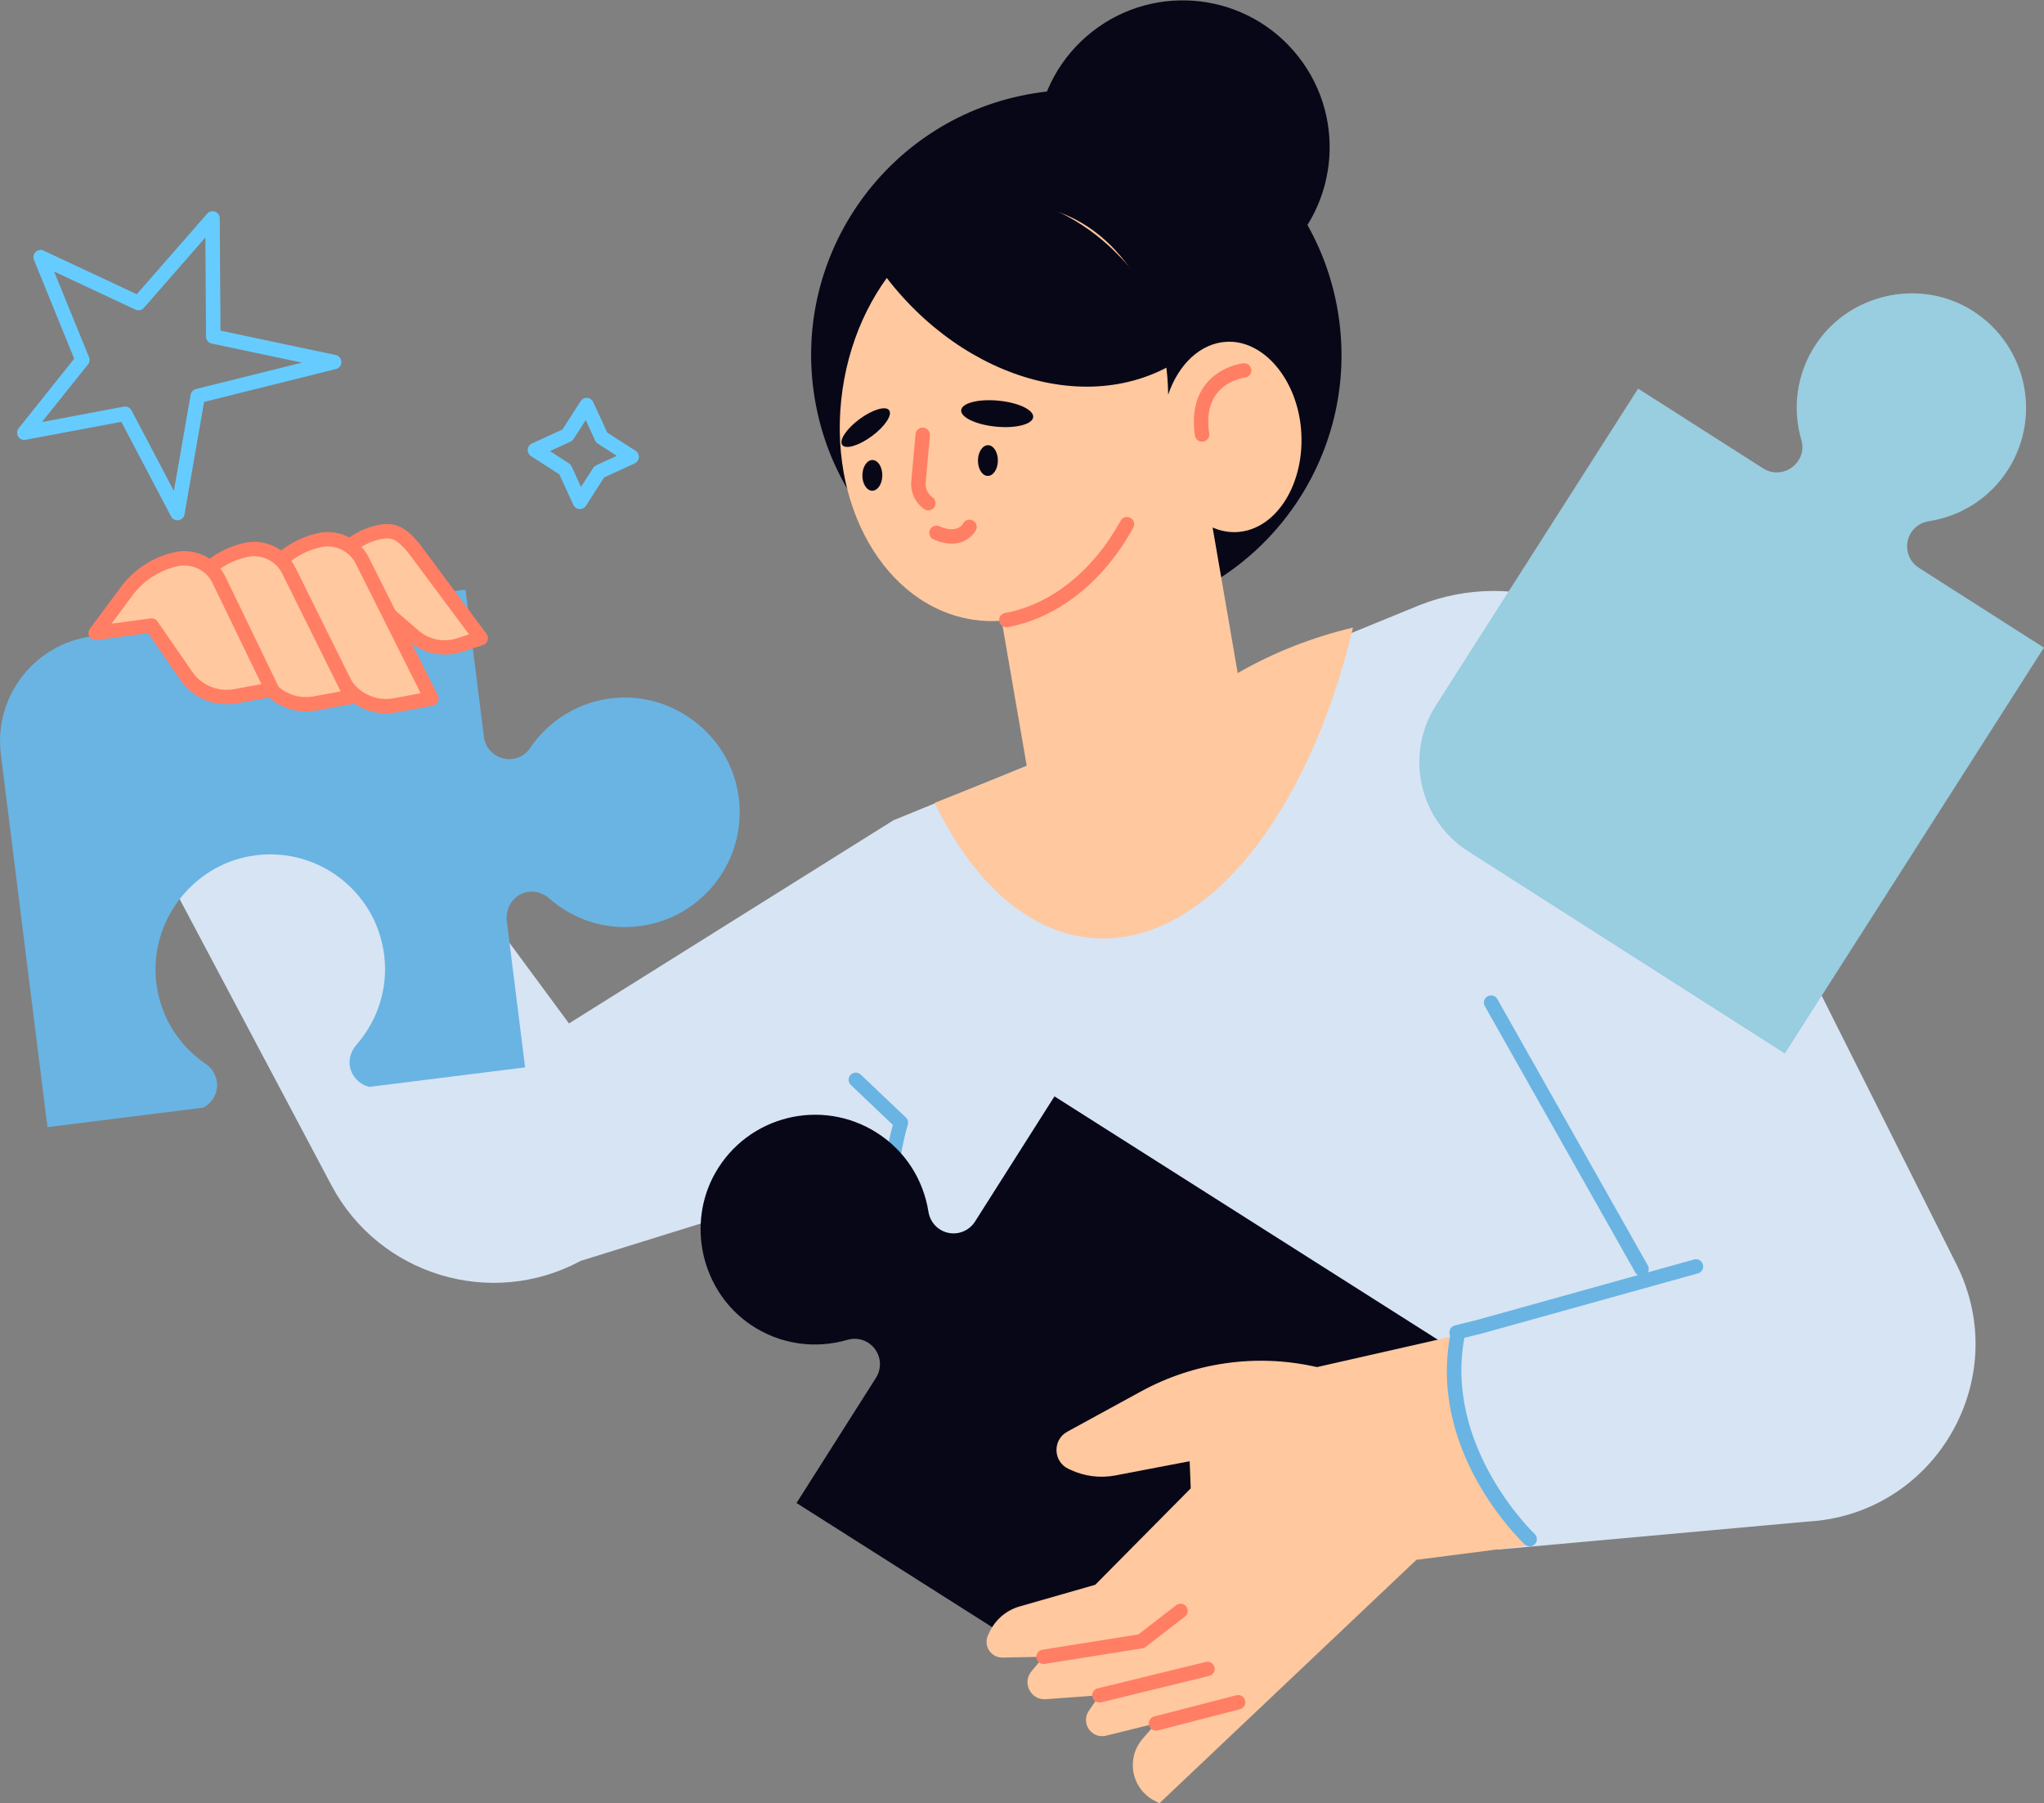 <svg xmlns="http://www.w3.org/2000/svg" xmlns:xlink="http://www.w3.org/1999/xlink" x="0px" y="0px" viewBox="0 0 284.23 250.73" style="enable-background:new 0 0 284.23 250.73;" xml:space="preserve"><rect x="0" y="0" width="284.23" height="250.73" fill="#808080" stroke="none"/><style type="text/css">	.st0{fill:#FFC89E;}	.st1{fill:#D7E4F4;}	.st2{fill:#99CDE0;}	.st3{fill:#080717;}	.st4{fill:#FF7E64;}	.st5{fill:#69B4E3;}	.st6{fill:#C7E8F2;}	.st7{fill:#FFFFFF;}	.st8{fill:none;}	.st9{fill:#66CCFF;}</style><g id="Layer_2"></g><g id="_x3C_Layer_x3E_">	<g>		<path class="st1" d="M123.5,162.01l-42.74,13.3c-12.48,6.72-28.04,1.99-34.68-10.52L13.04,102.5l37.69,1.34l28.39,38.46    l45.12-28.25l73.06-29.87c13.55-5.42,29,0.44,35.55,13.48l39.21,78.14c8,15.95-3.01,34.86-20.83,35.77l-43.01,3.89l-9.89-24.26    l-61.87,26.28l-5.3-23.57L123.5,162.01z"></path>		<g>							<ellipse transform="matrix(0.987 -0.161 0.161 0.987 -5.996 24.669)" class="st3" cx="149.65" cy="49.44" rx="36.87" ry="36.87"></ellipse>							<ellipse transform="matrix(0.755 -0.655 0.655 0.755 26.868 112.822)" class="st3" cx="164.54" cy="20.43" rx="20.43" ry="20.43"></ellipse>			<g>				<path class="st0" d="M135.43,86.18c1.3,0.19,2.58,0.22,3.86,0.13l3.49,20.22l-12.72,5.07l-0.09,0.04      c5.37,11.07,13.1,18.16,22.11,18.8c15.46,1.1,29.88-17.14,36.06-43.18c-5.52,1.31-10.92,3.39-16.03,6.32l-3.49-20.24      c1.07,0.47,2.2,0.7,3.38,0.64c5.47-0.3,9.54-6.75,8.92-14.29c-0.58-6.96-5.2-12.41-10.31-12.17c-3.69,0.17-6.74,3.15-8.17,7.36      c-0.16-13.44-7.78-24.65-18.65-26.23c-12.39-1.8-24.32,9.61-26.63,25.5C114.86,70.04,123.03,84.38,135.43,86.18z"></path>			</g>			<path class="st3" d="M164.17,49.96c-0.23,0.15-0.46,0.31-0.7,0.45c-13.33,8.06-32.48,1.09-42.79-15.56     c-0.12-0.19-0.22-0.38-0.34-0.57c4.01-3.89,8.95-6.42,14.45-6.99C147.59,25.96,159.39,35.6,164.17,49.96z"></path>			<g>				<path class="st4" d="M139.93,87.21c-0.47,0-0.89-0.34-0.98-0.82c-0.1-0.54,0.26-1.06,0.8-1.16c6.4-1.17,12.26-5.85,16.08-12.83      c0.27-0.48,0.87-0.66,1.36-0.4c0.48,0.27,0.66,0.87,0.4,1.36c-4.11,7.51-10.48,12.55-17.47,13.84      C140.05,87.2,139.99,87.21,139.93,87.21z"></path>			</g>			<path class="st3" d="M123.64,57.04c0.48,0.65-0.59,2.26-2.39,3.59c-1.8,1.33-3.65,1.89-4.13,1.24c-0.48-0.65,0.59-2.26,2.39-3.59     C121.31,56.95,123.16,56.39,123.64,57.04z"></path>			<path class="st3" d="M143.67,58c-0.1,1-2.42,1.59-5.18,1.32c-2.77-0.27-4.93-1.3-4.83-2.29c0.1-1,2.42-1.59,5.18-1.32     C141.61,55.97,143.77,57,143.67,58z"></path>			<g>				<path class="st4" d="M129.07,70.96c-0.2,0-0.41-0.06-0.58-0.19c-1.23-0.88-1.91-2.36-1.77-3.86l0.59-6.54      c0.05-0.55,0.54-0.95,1.09-0.91c0.55,0.05,0.96,0.54,0.91,1.09l-0.59,6.54c-0.07,0.81,0.28,1.58,0.95,2.06      c0.45,0.32,0.55,0.95,0.23,1.4C129.69,70.81,129.39,70.96,129.07,70.96z"></path>			</g>			<g>				<path class="st4" d="M132.33,75.59c-0.73,0-1.57-0.17-2.52-0.59c-0.5-0.22-0.73-0.81-0.51-1.32c0.22-0.5,0.81-0.74,1.32-0.51      c2.37,1.04,3.17-0.14,3.31-0.39c0.26-0.48,0.86-0.67,1.35-0.41c0.48,0.25,0.68,0.84,0.44,1.32      C135.31,74.48,134.19,75.59,132.33,75.59z"></path>			</g>			<g>				<path class="st4" d="M167.15,61.41c-0.49,0-0.92-0.36-0.99-0.86c-0.42-2.89,0.07-5.27,1.46-7.07c2.01-2.59,5.15-2.96,5.28-2.97      c0.56-0.06,1.04,0.34,1.1,0.89c0.06,0.55-0.34,1.04-0.88,1.1c-0.04,0-2.46,0.31-3.93,2.23c-1.04,1.35-1.39,3.22-1.05,5.54      c0.08,0.55-0.3,1.05-0.84,1.13C167.25,61.41,167.2,61.41,167.15,61.41z"></path>			</g>			<path class="st3" d="M122.69,66.11c-0.01,1.18-0.64,2.13-1.41,2.12c-0.76-0.01-1.37-0.97-1.36-2.15     c0.01-1.18,0.64-2.13,1.41-2.12C122.09,63.97,122.7,64.93,122.69,66.11z"></path>			<path class="st3" d="M138.76,64.05c-0.01,1.18-0.64,2.13-1.41,2.12c-0.76-0.01-1.37-0.97-1.36-2.15     c0.01-1.18,0.64-2.13,1.41-2.12C138.16,61.91,138.77,62.87,138.76,64.05z"></path>		</g>		<path class="st5" d="M85.44,97.05c-4.99,0.47-9.19,3.17-11.76,7c-0.54,0.81-1.4,1.34-2.37,1.46l-0.06,0.01    c-1.95,0.24-3.72-1.13-3.96-3.07l-2.56-20.47l-51.84,6.48c-8.06,1.01-13.78,8.36-12.77,16.42l6.48,51.84l21.65-2.71    c1.29-0.66,2.1-2.06,1.91-3.58l0,0c-0.13-1.01-0.68-1.91-1.52-2.48c-3.8-2.57-6.48-6.75-6.95-11.72    c-0.77-8.19,5.04-15.8,13.14-17.2c9.04-1.57,17.46,4.74,18.59,13.74c0.58,4.68-0.92,9.12-3.79,12.42    c-0.59,0.68-1.01,1.53-1.02,2.43c-0.02,1.76,1.2,3.14,2.76,3.5l21.65-2.71l-2.54-20.29c-0.19-1.53,0.53-3.1,1.92-3.78    c1.36-0.67,2.88-0.39,3.94,0.55c3.31,2.93,7.81,4.48,12.54,3.89c9-1.13,15.31-9.54,13.74-18.59    C101.23,102.09,93.63,96.29,85.44,97.05z"></path>		<path class="st2" d="M252.62,47.71c-2.83,4.14-3.42,9.1-2.12,13.52c0.28,0.93,0.13,1.93-0.39,2.75l-0.04,0.06    c-1.06,1.65-3.25,2.14-4.89,1.09l-17.39-11.1l-28.11,44.03c-4.37,6.85-2.36,15.94,4.48,20.31l44.03,28.11l36.03-56.43l-17.39-11.1    c-1.65-1.05-2.13-3.24-1.08-4.89l0,0c0.55-0.87,1.46-1.44,2.48-1.59c4.37-0.68,8.44-3.15,11-7.17c4.88-7.65,2.43-17.88-5.53-22.45    C266.58,38.77,257.26,40.91,252.62,47.71z"></path>		<g>			<g>				<path class="st0" d="M49.82,81.76l-6.54,0.87l3.64-4.91c1.41-1.9,3.45-3.22,5.76-3.73l0,0c2.05-0.45,3.22,0.15,5.06,2.45      l9.13,12.28l-3.03,0.98c-2.16,0.7-4.53,0.22-6.26-1.26L49.82,81.76z"></path>				<path class="st4" d="M61.84,91.02c-1.78,0-3.54-0.63-4.92-1.82l-7.42-6.39l-6.1,0.81c-0.4,0.05-0.79-0.14-0.99-0.48      c-0.2-0.35-0.18-0.78,0.06-1.1l3.64-4.91c1.55-2.09,3.8-3.55,6.34-4.11c2.73-0.6,4.23,0.52,6.06,2.81l9.15,12.31      c0.19,0.26,0.25,0.59,0.15,0.9c-0.1,0.31-0.34,0.55-0.64,0.65l-3.03,0.98C63.39,90.9,62.61,91.02,61.84,91.02z M49.82,80.76      c0.24,0,0.47,0.08,0.65,0.24l7.75,6.69c1.45,1.25,3.48,1.66,5.29,1.07l1.71-0.55l-8.3-11.16c-1.72-2.15-2.52-2.41-4.04-2.07      c-2.07,0.46-3.91,1.65-5.17,3.35l-2.24,3.01l4.2-0.56C49.73,80.77,49.78,80.76,49.82,80.76z"></path>			</g>			<g>				<path class="st0" d="M41.01,84.32l-7.77,1.03l4.33-5.83c1.67-2.25,4.1-3.82,6.84-4.43l0,0c2.44-0.54,4.92,0.67,6.01,2.91      l9.57,19.11l-5.08,0.94c-2.63,0.49-5.3-0.62-6.82-2.82L41.01,84.32z"></path>				<path class="st4" d="M53.66,99.18c-2.53,0-4.94-1.24-6.41-3.36L40.51,85.4l-7.14,0.95c-0.39,0.05-0.79-0.14-0.99-0.48      c-0.2-0.35-0.18-0.78,0.06-1.1l4.33-5.83c1.81-2.44,4.45-4.15,7.42-4.81c2.9-0.64,5.83,0.78,7.13,3.46l9.57,19.1      c0.14,0.28,0.14,0.61,0,0.89c-0.14,0.28-0.4,0.48-0.71,0.54l-5.08,0.94C54.61,99.14,54.13,99.18,53.66,99.18z M41.01,83.32      c0.34,0,0.65,0.17,0.84,0.46l7.07,10.93c1.28,1.85,3.56,2.79,5.8,2.38l3.78-0.7l-8.98-17.92c-0.89-1.85-2.91-2.83-4.9-2.39      c-2.5,0.55-4.72,1.99-6.25,4.05l-2.92,3.93l5.43-0.72C40.92,83.33,40.96,83.32,41.01,83.32z"></path>			</g>			<g>				<path class="st0" d="M30.78,85.68l-7.77,1.03l4.33-5.83c1.67-2.25,4.1-3.82,6.84-4.43l0,0c2.44-0.54,4.92,0.67,6.01,2.91      l8.68,17.5l-5.08,0.94c-2.63,0.49-5.3-0.62-6.82-2.82L30.78,85.68z"></path>				<path class="st4" d="M42.55,98.92c-2.53,0-4.94-1.24-6.41-3.36l-5.84-8.8l-7.15,0.95c-0.39,0.05-0.79-0.14-0.99-0.48      c-0.2-0.35-0.18-0.78,0.06-1.1l4.33-5.83c1.81-2.44,4.45-4.15,7.42-4.81c2.9-0.64,5.83,0.78,7.12,3.46l8.68,17.49      c0.14,0.28,0.14,0.61,0,0.89c-0.14,0.28-0.4,0.48-0.71,0.54l-5.08,0.94C43.49,98.88,43.02,98.92,42.55,98.92z M30.78,84.68      c0.33,0,0.65,0.17,0.83,0.45l6.18,9.31c1.28,1.86,3.57,2.8,5.8,2.39l3.78-0.7l-8.09-16.31c-0.89-1.85-2.91-2.82-4.9-2.38      c-2.5,0.55-4.72,1.99-6.25,4.05l-2.92,3.93l5.43-0.72C30.7,84.69,30.74,84.68,30.78,84.68z"></path>			</g>			<g>				<path class="st0" d="M21.07,86.97L13.3,88l4.33-5.83c1.67-2.25,4.1-3.82,6.84-4.43h0c2.44-0.54,4.92,0.67,6.01,2.91l7.35,15.21      l-5.08,0.94c-2.63,0.49-5.3-0.62-6.82-2.82L21.07,86.97z"></path>				<path class="st4" d="M31.5,97.92c-2.53,0-4.94-1.24-6.41-3.36l-4.5-6.52L13.43,89c-0.4,0.05-0.79-0.14-0.99-0.48      c-0.2-0.35-0.18-0.78,0.06-1.1l4.33-5.83c1.81-2.44,4.45-4.15,7.42-4.81c2.9-0.64,5.83,0.78,7.12,3.46l7.35,15.21      c0.14,0.28,0.13,0.61-0.01,0.89c-0.14,0.28-0.4,0.47-0.71,0.53l-5.08,0.94C32.45,97.88,31.97,97.92,31.5,97.92z M21.07,85.97      c0.33,0,0.63,0.16,0.82,0.43l4.85,7.02c1.29,1.87,3.58,2.81,5.82,2.4l3.79-0.7L29.57,81.1c-0.89-1.84-2.89-2.81-4.89-2.37      c-2.5,0.55-4.72,1.99-6.25,4.05l-2.92,3.93l5.43-0.72C20.98,85.98,21.03,85.97,21.07,85.97z"></path>			</g>		</g>		<g>			<path class="st7" d="M207.34,139.4l20.93,37.04L207.34,139.4z"></path>			<path class="st5" d="M228.27,177.44c-0.35,0-0.69-0.18-0.87-0.51l-20.93-37.04c-0.27-0.48-0.1-1.09,0.38-1.36     c0.48-0.27,1.09-0.1,1.36,0.38l20.93,37.04c0.27,0.48,0.1,1.09-0.38,1.36C228.61,177.4,228.44,177.44,228.27,177.44z"></path>		</g>		<g>			<path class="st5" d="M129.81,186.8c-0.25,0-0.5-0.09-0.69-0.28c-4.56-4.38-6.83-11.11-6.56-19.44c0.16-5.02,1.18-9.16,1.6-10.67     l-5.84-5.55c-0.4-0.38-0.42-1.01-0.04-1.41c0.38-0.4,1.02-0.41,1.41-0.04l6.28,5.97c0.28,0.26,0.38,0.66,0.26,1.02     c-0.06,0.19-5.8,19,4.27,28.67c0.4,0.38,0.41,1.02,0.03,1.41C130.34,186.7,130.08,186.8,129.81,186.8z"></path>		</g>		<g>			<path class="st9" d="M24.67,72.34c-0.37,0-0.71-0.2-0.88-0.53l-6.92-13.16l-13.31,2.5c-0.41,0.07-0.83-0.11-1.04-0.47     c-0.21-0.36-0.18-0.81,0.08-1.14l7.72-9.67l-5.6-13.74c-0.16-0.38-0.06-0.82,0.24-1.1c0.3-0.28,0.74-0.36,1.11-0.18l12.95,6.06     l9.79-11.2c0.27-0.31,0.71-0.42,1.1-0.28c0.39,0.14,0.65,0.52,0.65,0.93l0.1,15.61l16.02,3.39c0.46,0.1,0.78,0.49,0.79,0.96     c0.01,0.47-0.31,0.88-0.76,0.99l-18.33,4.57l-2.72,15.63c-0.07,0.42-0.41,0.75-0.83,0.82C24.77,72.34,24.72,72.34,24.67,72.34z      M17.41,56.53c0.37,0,0.71,0.2,0.88,0.53l5.89,11.21l2.33-13.38c0.07-0.39,0.36-0.7,0.74-0.8l14.75-3.67l-12.56-2.65     c-0.46-0.1-0.79-0.5-0.79-0.97l-0.09-13.78l-8.55,9.78c-0.29,0.34-0.78,0.44-1.18,0.25l-11.31-5.3l4.86,11.91     c0.14,0.34,0.08,0.72-0.14,1l-6.41,8.02l11.38-2.14C17.28,56.53,17.34,56.53,17.41,56.53z"></path>		</g>		<g>			<path class="st9" d="M80.64,70.78c-0.02,0-0.05,0-0.07,0c-0.37-0.03-0.69-0.25-0.84-0.58l-1.95-4.25l-3.94-2.53     c-0.31-0.2-0.48-0.55-0.46-0.91c0.03-0.36,0.25-0.69,0.58-0.84l4.25-1.95l2.53-3.94c0.2-0.31,0.54-0.48,0.91-0.46     c0.36,0.03,0.69,0.25,0.84,0.58l1.95,4.25l3.94,2.53c0.31,0.2,0.48,0.55,0.46,0.91c-0.03,0.36-0.25,0.69-0.58,0.84l-4.25,1.95     l-2.53,3.94C81.3,70.6,80.98,70.78,80.64,70.78z M76.47,62.72l2.64,1.7c0.16,0.1,0.29,0.25,0.37,0.42l1.31,2.86l1.7-2.64     c0.1-0.16,0.25-0.29,0.42-0.37l2.86-1.31l-2.64-1.7c-0.16-0.1-0.29-0.25-0.37-0.42l-1.31-2.86l-1.7,2.64     c-0.1,0.16-0.25,0.29-0.42,0.37L76.47,62.72z"></path>		</g>		<path class="st3" d="M104.38,184.19c4.13,2.8,9.06,3.39,13.46,2.1c0.98-0.29,2.02-0.14,2.88,0.4l0,0    c1.65,1.05,2.14,3.23,1.09,4.88l-11.05,17.41l44.11,27.99c6.86,4.35,15.95,2.32,20.3-4.54l27.99-44.11l-56.53-35.88l-11.05,17.41    c-1.05,1.65-3.23,2.14-4.88,1.09l0,0c-0.87-0.55-1.44-1.46-1.6-2.48c-0.69-4.37-3.17-8.43-7.2-10.98    c-7.66-4.86-17.89-2.38-22.43,5.59C95.4,170.25,97.58,179.57,104.38,184.19z"></path>		<path class="st0" d="M201.82,185.84l-18.67,4.24l-0.34-0.07c-8.19-1.8-16.76-0.58-24.12,3.44l-10.27,5.61    c-2.09,1.14-1.99,4.18,0.17,5.18l0.31,0.14c1.93,0.9,4.09,1.16,6.18,0.77l10.35-1.98l0.15,3.77l-13.28,13.41l-10.51,3.01    c-1.86,0.53-3.4,1.85-4.21,3.6l-0.19,0.4c-0.68,1.47,0.41,3.14,2.02,3.11l5.7-0.11l-1.68,2.02c-1.34,1.61-0.09,4.04,2,3.88    l7.46-0.55l-1.48,2.16c-1.17,1.71,0.39,3.96,2.4,3.46l6.95-1.72l-1.78,2.05c-0.6,0.69-1.08,1.5-1.29,2.39    c-0.65,2.64,0.64,5.22,2.92,6.36l0.62,0.31l35.73-33.84l15.31-1.97l-2.42-3.8c-4-6.28-6.55-13.37-7.46-20.76L201.82,185.84z"></path>		<g>			<polygon class="st7" points="202.56,185.26 205.84,184.44 235.85,176.09    "></polygon>			<path class="st5" d="M202.55,186.26c-0.45,0-0.86-0.3-0.97-0.76c-0.13-0.54,0.19-1.08,0.73-1.21l3.28-0.82l29.98-8.35     c0.53-0.15,1.08,0.16,1.23,0.7c0.15,0.53-0.16,1.08-0.69,1.23l-30.01,8.35l-3.31,0.82C202.72,186.25,202.63,186.26,202.55,186.26     z"></path>		</g>		<g>			<path class="st4" d="M145.11,231.37c-0.48,0-0.91-0.35-0.99-0.84c-0.09-0.55,0.28-1.06,0.83-1.15l13.35-2.13l5.25-4.06     c0.44-0.34,1.07-0.26,1.4,0.18c0.34,0.44,0.26,1.07-0.18,1.4l-5.45,4.21c-0.13,0.1-0.29,0.17-0.45,0.2l-13.6,2.17     C145.22,231.36,145.16,231.37,145.11,231.37z"></path>		</g>		<g>			<path class="st4" d="M152.88,236.72c-0.45,0-0.86-0.31-0.97-0.76c-0.13-0.54,0.2-1.08,0.73-1.21l15.03-3.67     c0.54-0.13,1.08,0.2,1.21,0.73c0.13,0.54-0.2,1.08-0.73,1.21l-15.03,3.67C153.04,236.71,152.96,236.72,152.88,236.72z"></path>		</g>		<g>			<path class="st4" d="M160.75,240.63c-0.44,0-0.85-0.3-0.97-0.75c-0.14-0.53,0.18-1.08,0.72-1.22l11.42-2.95     c0.54-0.14,1.08,0.18,1.22,0.72c0.14,0.53-0.18,1.08-0.72,1.22l-11.42,2.95C160.92,240.61,160.84,240.63,160.75,240.63z"></path>		</g>		<g>			<path class="st5" d="M212.71,215.01c-0.24,0-0.49-0.09-0.68-0.27c-0.56-0.53-13.71-13.08-10.26-29.64     c0.11-0.54,0.63-0.89,1.18-0.78c0.54,0.11,0.89,0.64,0.78,1.18c-3.21,15.45,9.54,27.66,9.67,27.78c0.4,0.38,0.42,1.01,0.04,1.41     C213.25,214.9,212.98,215.01,212.71,215.01z"></path>		</g>	</g></g></svg>